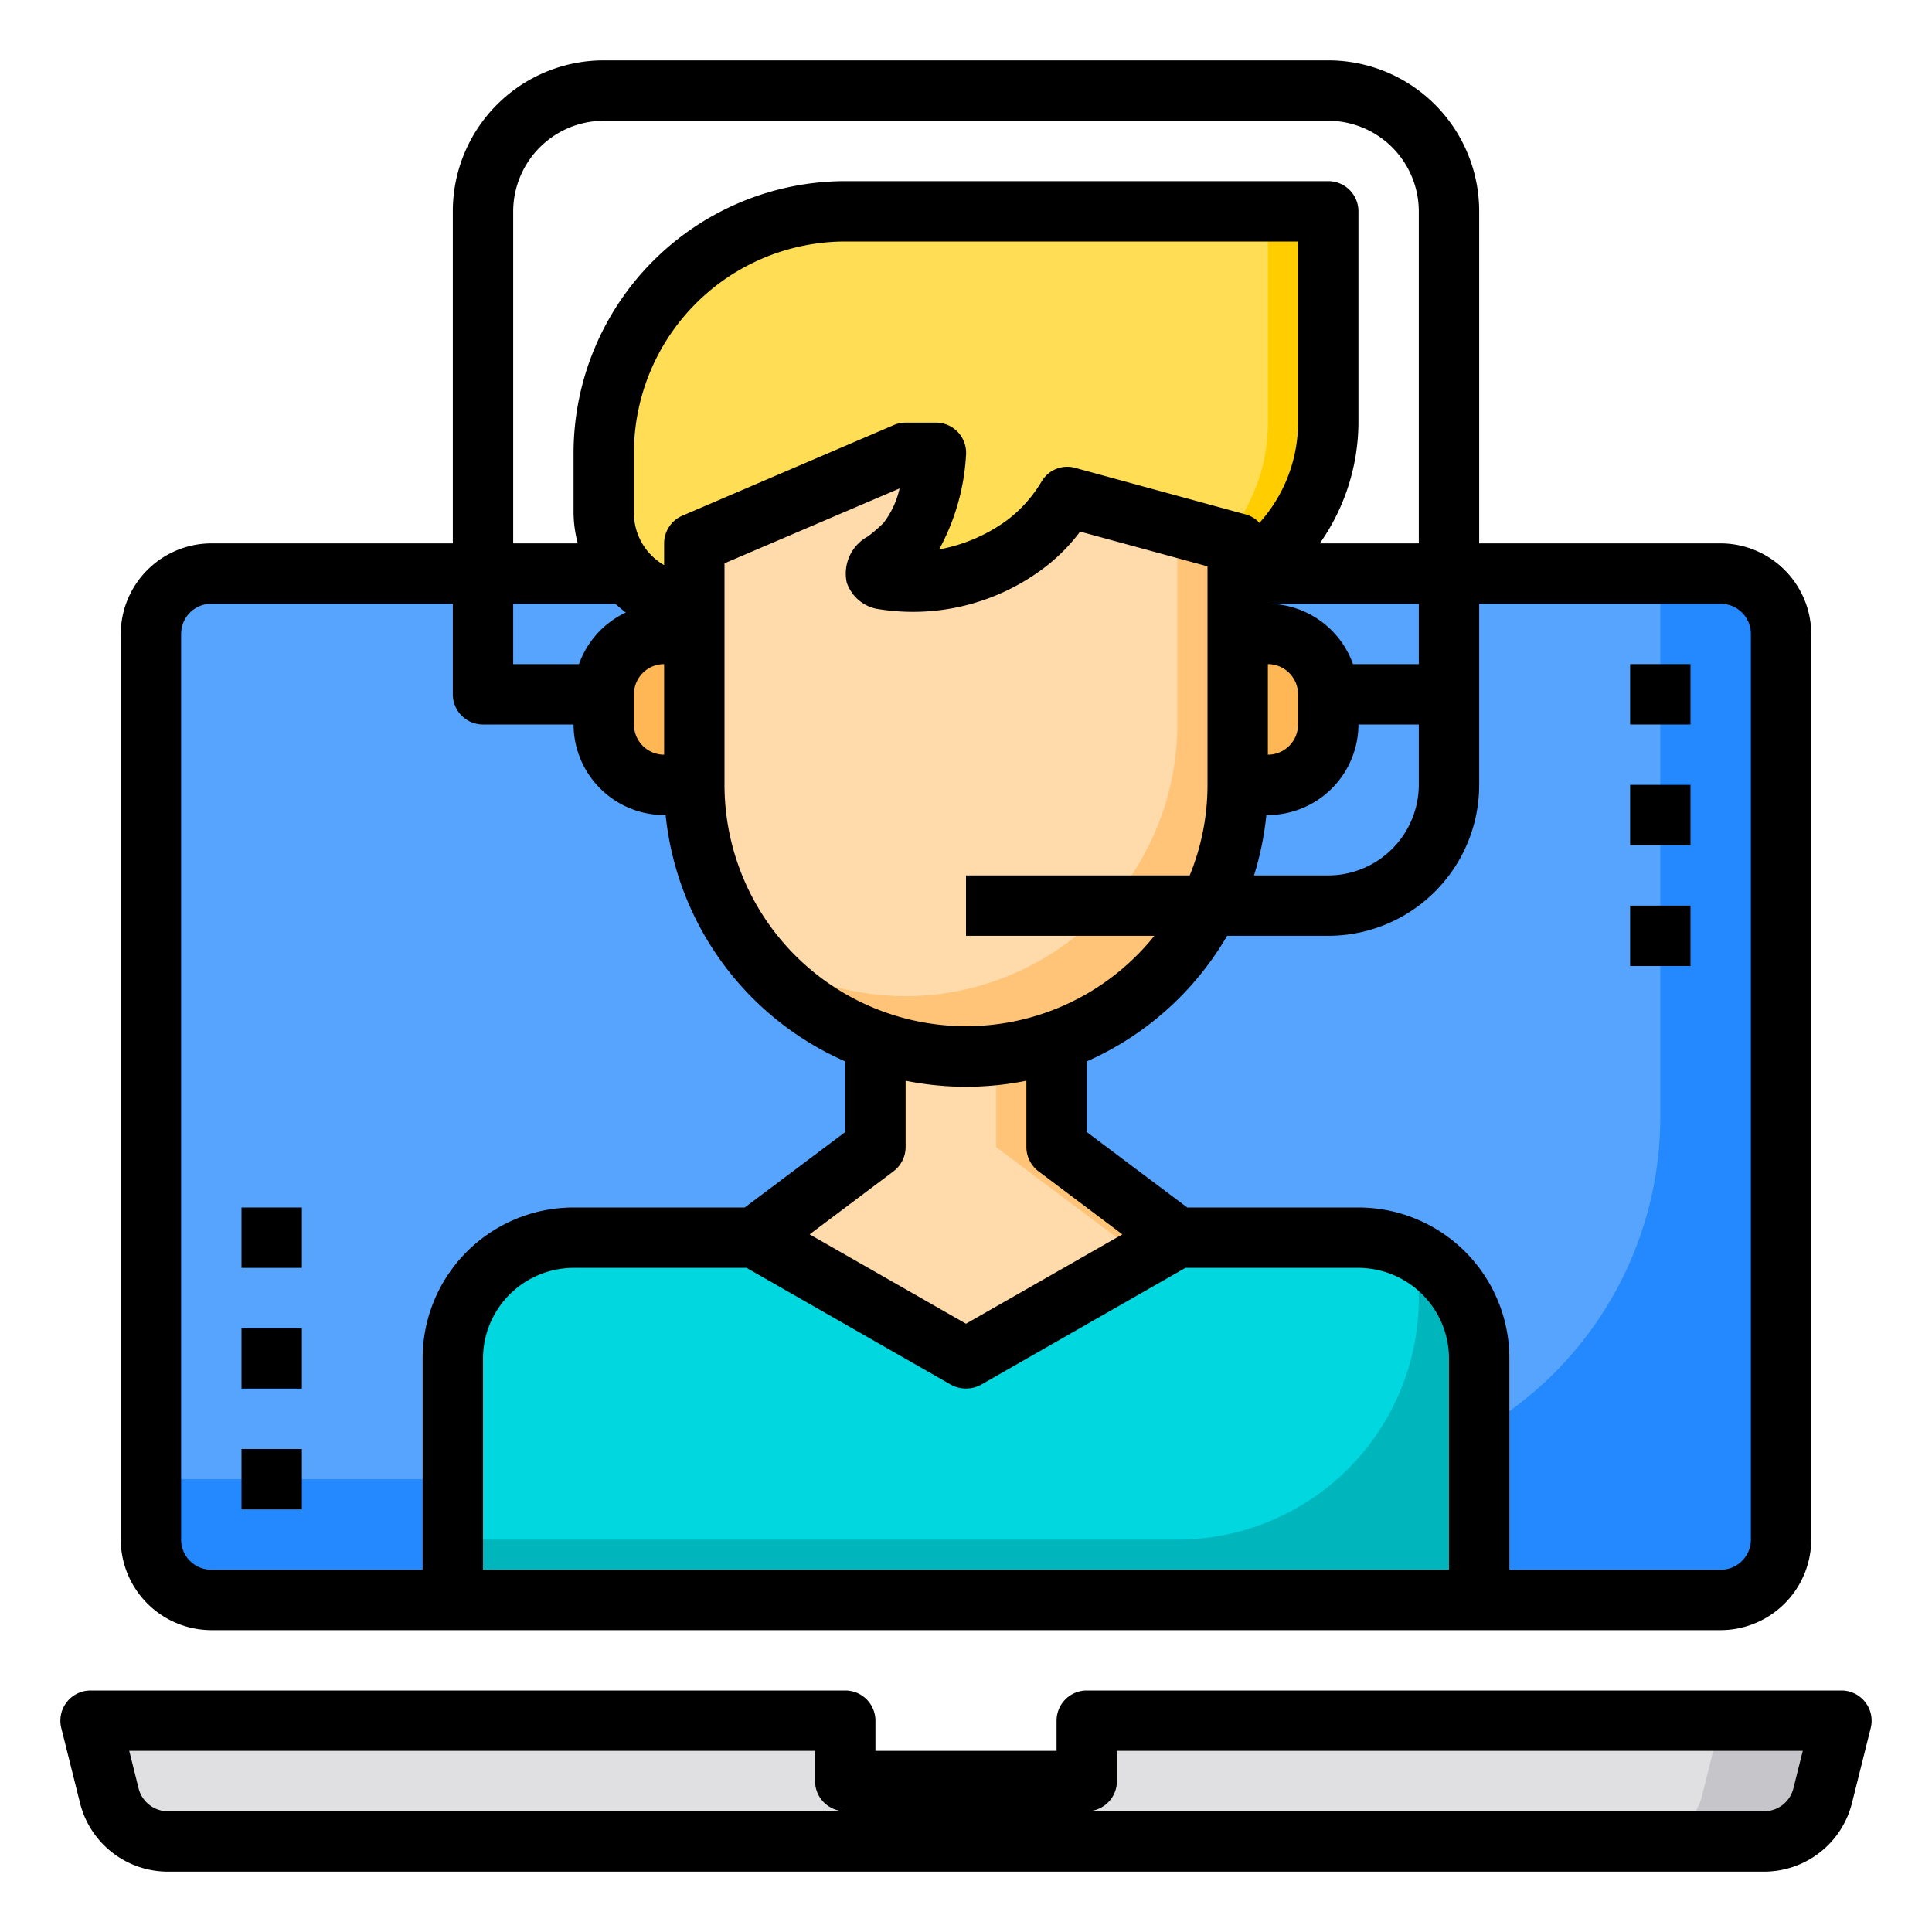 <svg xmlns="http://www.w3.org/2000/svg" height="512" viewBox="0 0 64 64" width="512"><g id="online_support" data-name="online support"><rect fill="#57a4ff" height="34" rx="2" width="54" x="5" y="19"></rect><path d="m59 21v30a2.006 2.006 0 0 1 -2 2h-50a2.006 2.006 0 0 1 -2-2v-2h38a12 12 0 0 0 12-12v-18h2a2.006 2.006 0 0 1 2 2z" fill="#2488ff"></path><path d="m61 57-.62 2.49a1.992 1.992 0 0 1 -1.94 1.51h-52.88a1.992 1.992 0 0 1 -1.94-1.51l-.62-2.49h25v2h8v-2z" fill="#e0e0e2"></path><path d="m61 57-.62 2.49a1.992 1.992 0 0 1 -1.94 1.51h-4a1.992 1.992 0 0 0 1.94-1.51l.62-2.49z" fill="#c6c5ca"></path><path d="m49 45v8h-34v-8a4 4 0 0 1 4-4h26a4 4 0 0 1 4 4z" fill="#00d7df"></path><path d="m44 23v1a2.006 2.006 0 0 1 -2 2h-1v-5h1a2.006 2.006 0 0 1 2 2z" fill="#ffb655"></path><path d="m44 7v7a5.983 5.983 0 0 1 -2.69 5 3.207 3.207 0 0 1 -.31.19v-1.19l-5.64-1.54a5.463 5.463 0 0 1 -1.36 1.54c-2 1.55-4.85 1.47-5 1-.07-.22.48-.44 1-1a5.27 5.27 0 0 0 1-3h-1l-7 3v2a3.011 3.011 0 0 1 -3-3v-2a8 8 0 0 1 8-8z" fill="#ffde55"></path><path d="m44 7v7a5.983 5.983 0 0 1 -2.69 5 3.207 3.207 0 0 1 -.31.19v-1.19l-.44-.12a5.912 5.912 0 0 0 1.44-3.88v-7z" fill="#ffcd00"></path><path d="m40.06 30a9 9 0 0 1 -5.06 4.48 8.914 8.914 0 0 1 -6 0 8.981 8.981 0 0 1 -6-8.48v-8l7-3h1a5.27 5.27 0 0 1 -1 3c-.52.56-1.07.78-1 1 .15.47 3 .55 5-1a5.463 5.463 0 0 0 1.36-1.54l5.64 1.54v8a8.956 8.956 0 0 1 -.94 4z" fill="#ffdaaa"></path><path d="m39 41-7 4-7-4 4-3v-3.52a8.914 8.914 0 0 0 6 0v3.52z" fill="#ffdaaa"></path><path d="m39 41-7 4-1-.57 6-3.43-4-3v-3.06a8.431 8.431 0 0 0 2-.46v3.52z" fill="#ffc477"></path><path d="m49 45v8h-34v-2h24a8 8 0 0 0 8-8 3.931 3.931 0 0 0 -.36-1.64 3.988 3.988 0 0 1 2.36 3.64z" fill="#00b6bd"></path><path d="m41 18v8a9 9 0 0 1 -6 8.48 8.914 8.914 0 0 1 -6 0 9.044 9.044 0 0 1 -4.31-3.23 8.991 8.991 0 0 0 2.31 1.23 8.914 8.914 0 0 0 6 0 9 9 0 0 0 6-8.48v-6.55z" fill="#ffc477"></path><path d="m23 21v5h-1a2.006 2.006 0 0 1 -2-2v-1a2.006 2.006 0 0 1 2-2z" fill="#ffb655"></path><path d="m61.788 56.385a1 1 0 0 0 -.788-.385h-25a1 1 0 0 0 -1 1v1h-6v-1a1 1 0 0 0 -1-1h-25a1 1 0 0 0 -.97 1.243l.621 2.485a3 3 0 0 0 2.911 2.272h52.876a3 3 0 0 0 2.911-2.272l.621-2.485a1 1 0 0 0 -.182-.858zm-56.226 3.615a1 1 0 0 1 -.971-.758l-.31-1.242h22.719v1a1 1 0 0 0 1 1zm53.847-.758a1 1 0 0 1 -.971.758h-22.438a1 1 0 0 0 1-1v-1h22.719z"></path><path d="m57 18h-8v-11a5 5 0 0 0 -5-5h-24a5 5 0 0 0 -5 5v11h-8a3.009 3.009 0 0 0 -3 3v30a3.009 3.009 0 0 0 3 3h50a3.009 3.009 0 0 0 3-3v-30a3.009 3.009 0 0 0 -3-3zm-40-11a3.009 3.009 0 0 1 3-3h24a3.009 3.009 0 0 1 3 3v11h-3.28a7 7 0 0 0 1.28-4v-7a1 1 0 0 0 -1-1h-16a9.014 9.014 0 0 0 -9 9v2a4.091 4.091 0 0 0 .14 1h-2.14zm21.24 24a8 8 0 0 1 -14.24-5v-7.34l5.8-2.48a2.94 2.94 0 0 1 -.53 1.14 5.038 5.038 0 0 1 -.52.45 1.4 1.4 0 0 0 -.7 1.53 1.332 1.332 0 0 0 .95.86 7.2 7.2 0 0 0 5.6-1.36 6.049 6.049 0 0 0 1.18-1.19l4.22 1.15v7.24a7.9 7.9 0 0 1 -.59 3h-7.41v2zm-3.84 7.8 2.78 2.09-5.18 2.96-5.18-2.96 2.78-2.09a1.014 1.014 0 0 0 .4-.8v-2.2a10.1 10.1 0 0 0 4 0v2.2a1.014 1.014 0 0 0 .4.8zm1.22-23.3a.983.983 0 0 0 -1.11.44 4.485 4.485 0 0 1 -1.12 1.27 5.479 5.479 0 0 1 -2.28.99 7.362 7.362 0 0 0 .89-3.11 1 1 0 0 0 -1-1.09h-1a1.006 1.006 0 0 0 -.39.08l-7 3a1 1 0 0 0 -.61.92v.72a1.988 1.988 0 0 1 -1-1.72v-2a7.008 7.008 0 0 1 7-7h15v6a4.971 4.971 0 0 1 -1.28 3.32.942.942 0 0 0 -.46-.28zm-13.62 6.5v3a1 1 0 0 1 -1-1v-1a1 1 0 0 1 1-1zm20 0a1 1 0 0 1 1 1v1a1 1 0 0 1 -1 1zm-.05 5h.05a3.009 3.009 0 0 0 3-3h2v2a3.009 3.009 0 0 1 -3 3h-2.46a10.137 10.137 0 0 0 .41-2zm2.87-5a3.01 3.01 0 0 0 -2.82-2h5v2zm-27.82-2h3.38c.12.1.23.2.35.29a3 3 0 0 0 -1.55 1.71h-2.18zm-3 25v7h-7a1 1 0 0 1 -1-1v-30a1 1 0 0 1 1-1h8v3a1 1 0 0 0 1 1h3a3.009 3.009 0 0 0 3 3h.05a10.024 10.024 0 0 0 5.95 8.16v2.34l-3.33 2.5h-5.67a5 5 0 0 0 -5 5zm34 7h-32v-7a3.009 3.009 0 0 1 3-3h5.73l6.77 3.87a1.044 1.044 0 0 0 1 0l6.77-3.87h5.73a3.009 3.009 0 0 1 3 3zm10-1a1 1 0 0 1 -1 1h-7v-7a5 5 0 0 0 -5-5h-5.67l-3.33-2.5v-2.34a10.1 10.1 0 0 0 4.65-4.16h3.35a5 5 0 0 0 5-5v-6h8a1 1 0 0 1 1 1z"></path><path d="m54 22h2v2h-2z"></path><path d="m54 26h2v2h-2z"></path><path d="m54 30h2v2h-2z"></path><path d="m8 40h2v2h-2z"></path><path d="m8 44h2v2h-2z"></path><path d="m8 48h2v2h-2z"></path></g></svg>